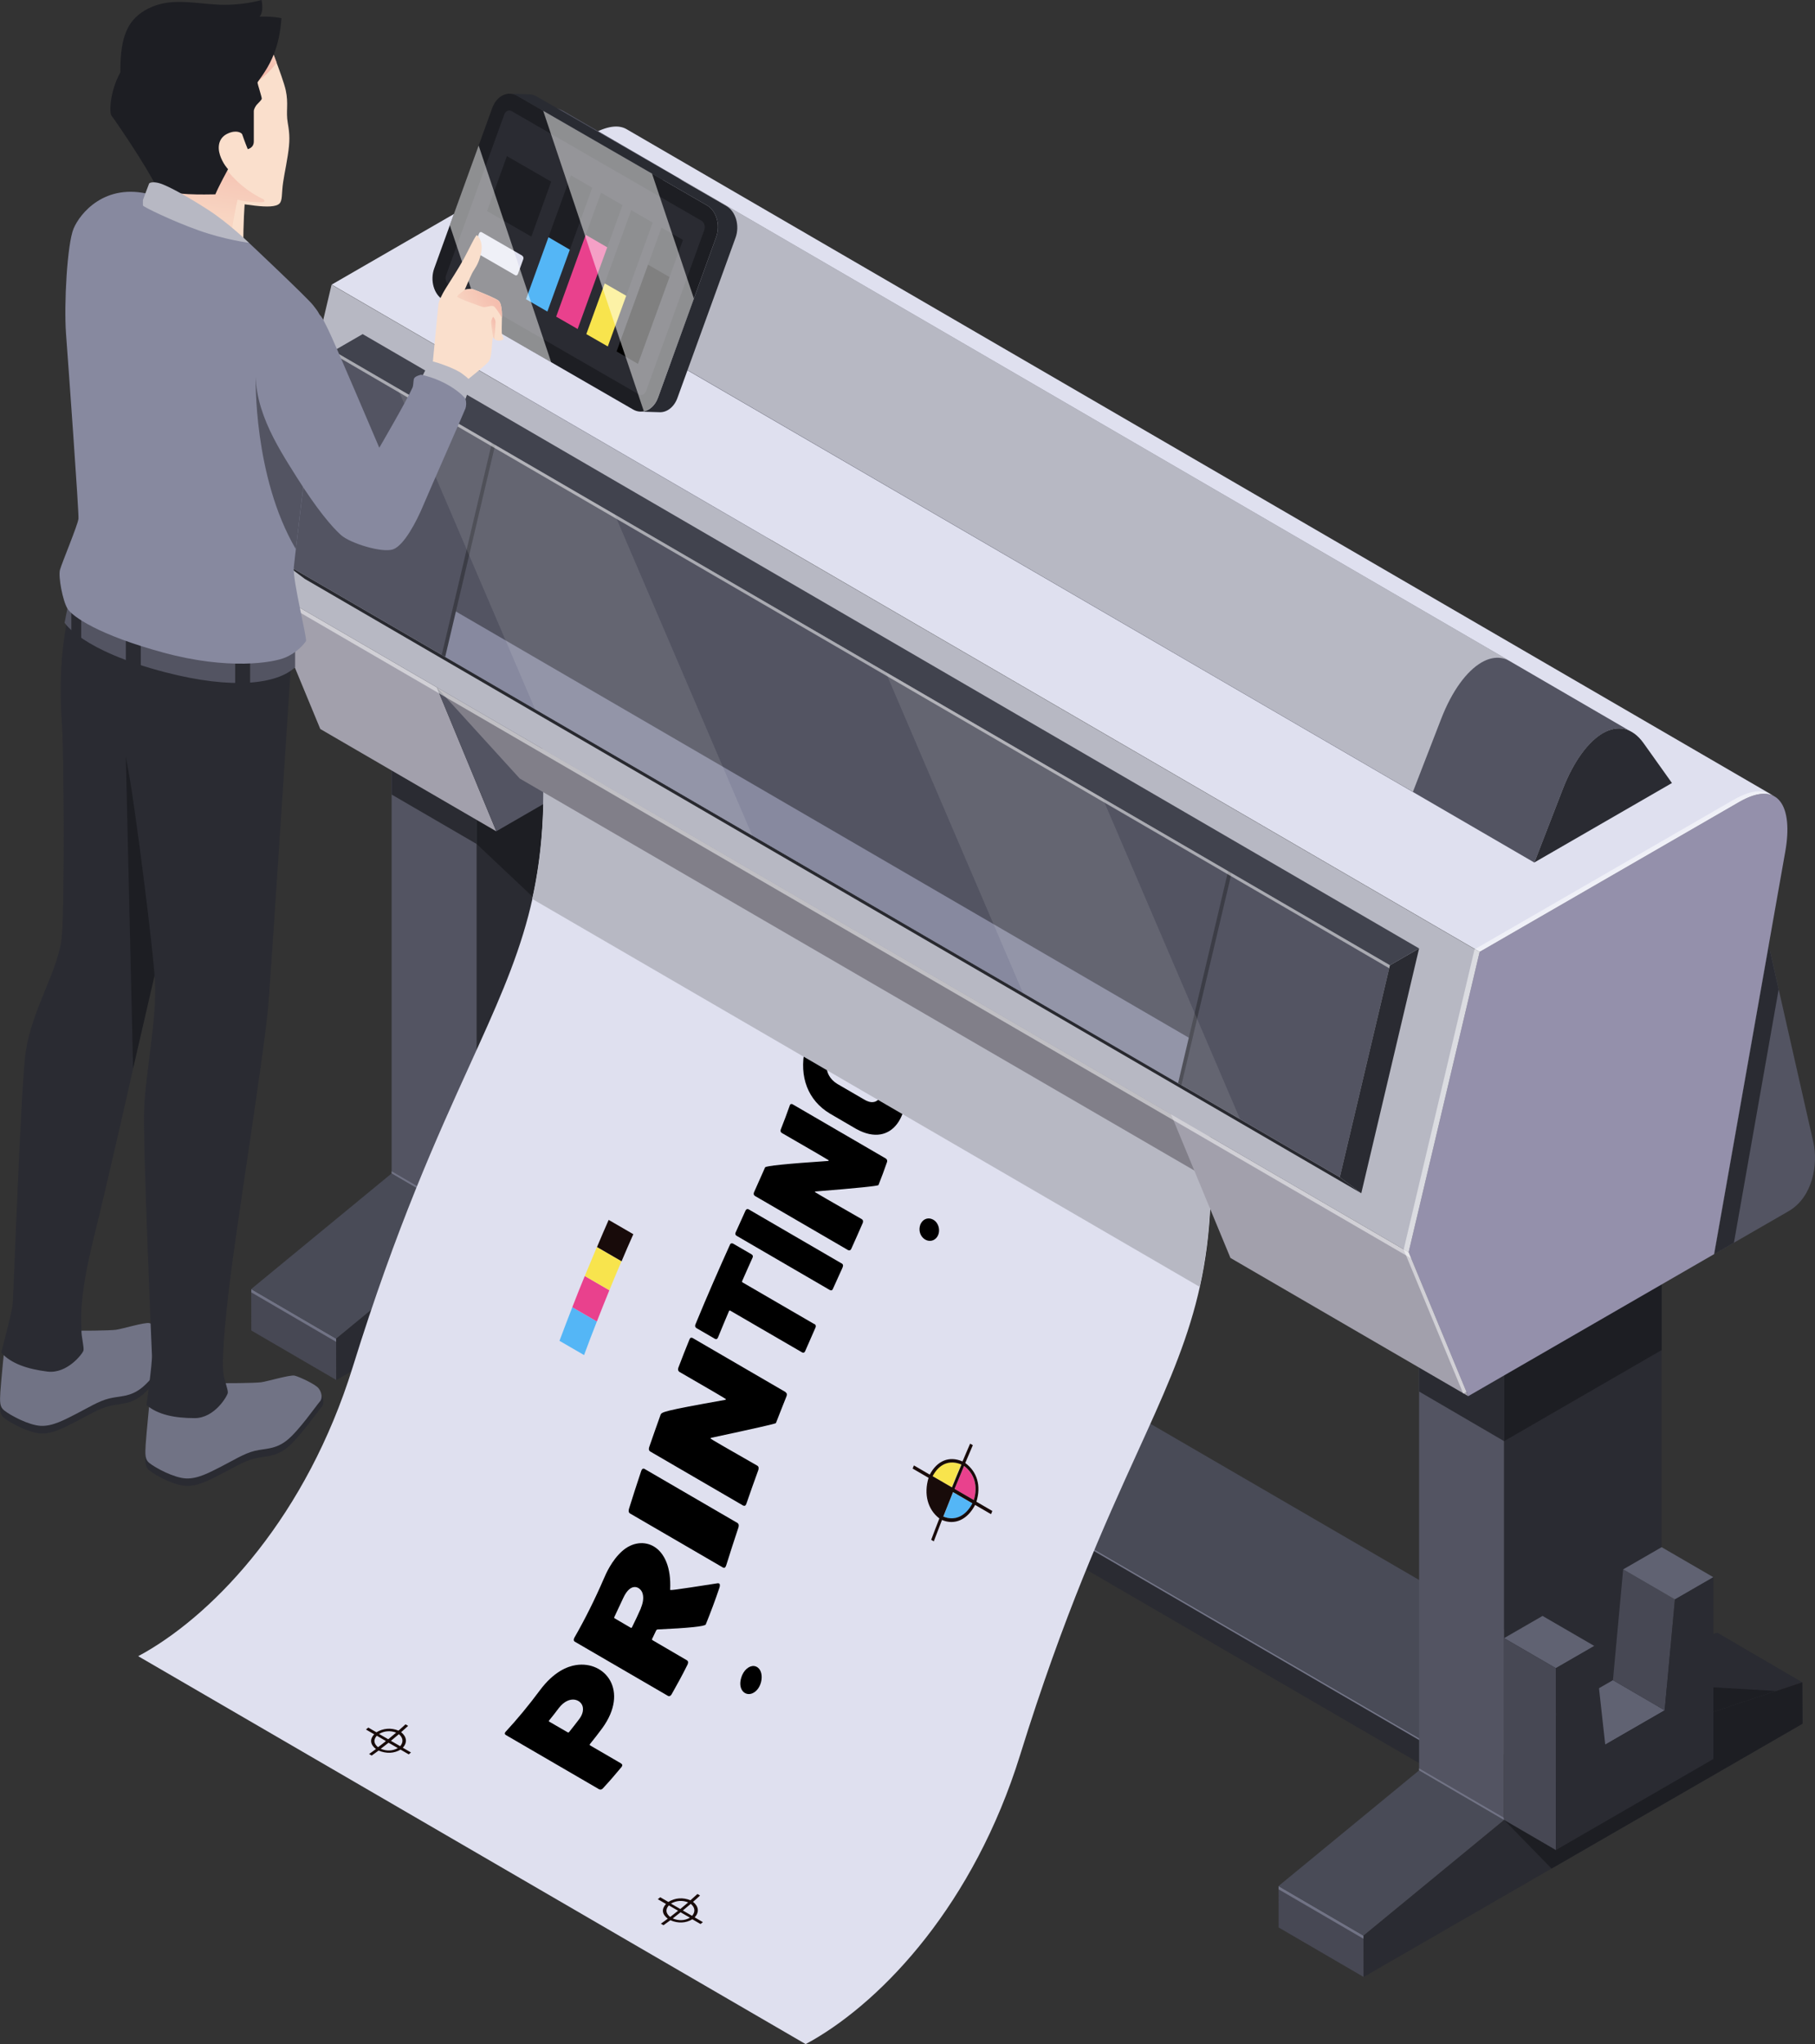 <?xml version="1.0" encoding="UTF-8"?>
<svg xmlns="http://www.w3.org/2000/svg" xmlns:xlink="http://www.w3.org/1999/xlink" viewBox="0 0 152.89 172.16">
  <rect x="0" y="0" width="152.89" height="172.16" fill="#333333" stroke="none"/>
  <defs>
    <style>
      .cls-1 {
        fill: none;
      }

      .cls-2 {
        fill: #474854;
      }

      .cls-3 {
        fill: #606272;
      }

      .cls-4 {
        fill: url(#linear-gradient-4);
      }

      .cls-5 {
        fill: url(#linear-gradient-3);
      }

      .cls-6 {
        fill: url(#linear-gradient-2);
      }

      .cls-7 {
        fill: #817f89;
      }

      .cls-8, .cls-9 {
        fill: #fff;
      }

      .cls-8, .cls-10 {
        opacity: .5;
      }

      .cls-8, .cls-10, .cls-11 {
        mix-blend-mode: overlay;
      }

      .cls-12 {
        fill: #f8e44d;
      }

      .cls-13 {
        fill: #3c3d46;
      }

      .cls-14 {
        fill: url(#linear-gradient);
      }

      .cls-15 {
        fill: #87899f;
      }

      .cls-16 {
        fill: #180b0a;
      }

      .cls-17 {
        fill: #40414c;
      }

      .cls-18 {
        fill: #28292f;
      }

      .cls-19 {
        fill: #535462;
      }

      .cls-20 {
        isolation: isolate;
      }

      .cls-21 {
        fill: #292b32;
      }

      .cls-22 {
        fill: #494b57;
      }

      .cls-23 {
        fill: #fadfcc;
      }

      .cls-24 {
        fill: #9490ab;
      }

      .cls-25 {
        fill: #dfe0ef;
      }

      .cls-26 {
        fill: #a2a0ac;
      }

      .cls-27 {
        fill: #e9418d;
      }

      .cls-28 {
        fill: #2a2b32;
      }

      .cls-29 {
        fill: #5e5e5e;
      }

      .cls-11 {
        opacity: .1;
      }

      .cls-30 {
        fill: #41434e;
      }

      .cls-31 {
        fill: #1d1e23;
      }

      .cls-32, .cls-33 {
        fill: #b7b8c3;
      }

      .cls-34 {
        fill: #54b6f6;
      }

      .cls-33 {
        mix-blend-mode: multiply;
      }

      .cls-35 {
        fill: #717385;
      }

      .cls-36 {
        fill: #393a44;
      }
    </style>
    <linearGradient id="linear-gradient" x1="1008.7" y1="3.36" x2="1010.1" y2="5.03" gradientTransform="translate(1031.43) rotate(-180) scale(1 -1)" gradientUnits="userSpaceOnUse">
      <stop offset="0" stop-color="#f8d5c2"/>
      <stop offset="1" stop-color="#f4baab"/>
    </linearGradient>
    <linearGradient id="linear-gradient-2" x1="1014.38" y1="18.12" x2="1013.49" y2="11.52" xlink:href="#linear-gradient"/>
    <linearGradient id="linear-gradient-3" x1="-4120.82" y1="26.53" x2="-4117.61" y2="24.87" gradientTransform="translate(4159.73)" xlink:href="#linear-gradient"/>
    <linearGradient id="linear-gradient-4" x1="-4118.58" y1="27.85" x2="-4117.7" y2="27.39" gradientTransform="translate(4159.73)" xlink:href="#linear-gradient"/>
  </defs>
  <g class="cls-20">
    <g id="_レイヤー_2" data-name="レイヤー_2">
      <g id="_文字" data-name="文字">
        <g>
          <g>
            <g>
              <polygon class="cls-28" points="53.43 95.35 46.26 91.17 58.12 87.23 65.28 91.41 53.43 95.35"/>
              <polygon class="cls-31" points="53.43 95.35 46.26 91.17 63.09 92.14 53.43 95.35"/>
              <polygon class="cls-2" points="28.33 116.23 21.17 112.06 21.16 108.57 28.32 112.75 28.33 116.23"/>
              <polygon class="cls-35" points="21.17 108.58 21.17 108.85 28.32 113.02 28.32 112.75 21.17 108.58"/>
              <polygon class="cls-22" points="28.32 112.75 21.16 108.57 32.99 98.83 40.16 103.01 28.32 112.75"/>
              <polygon class="cls-19" points="40.16 103.01 32.99 98.83 32.99 54.47 40.16 58.65 40.16 103.01"/>
              <polygon class="cls-35" points="32.99 98.65 32.99 98.83 40.16 103.01 40.16 102.83 32.99 98.65"/>
              <polygon class="cls-17" points="40.16 58.65 32.99 54.47 46.26 46.81 53.43 50.99 40.16 58.65"/>
              <polygon class="cls-28" points="53.43 50.99 53.43 95.35 65.28 91.41 65.29 94.89 28.33 116.23 28.32 112.75 40.16 103.01 40.16 58.65 53.43 50.99"/>
              <polygon class="cls-31" points="50.86 97.66 41.27 103.01 43.92 107.23 57.29 99.51 50.86 97.66"/>
              <polygon class="cls-28" points="40.16 58.65 32.99 54.47 32.99 66.92 40.16 71.09 40.16 58.65"/>
              <polygon class="cls-31" points="40.16 58.65 40.16 71.09 53.43 83.61 53.43 50.99 40.16 58.65"/>
            </g>
            <g class="cls-20">
              <polygon class="cls-28" points="122.47 150.2 41.27 103.01 41.26 100.9 122.46 148.09 122.47 150.2"/>
              <polygon class="cls-35" points="122.46 148.25 122.46 148.09 41.26 100.9 41.26 101.06 122.46 148.25"/>
              <polygon class="cls-22" points="122.46 148.09 41.26 100.9 52.76 94.26 133.96 141.45 122.46 148.09"/>
              <polygon class="cls-36" points="41.26 100.9 65.29 101.54 52.76 94.26 41.26 100.9"/>
              <polygon class="cls-29" points="133.96 141.45 133.97 143.56 122.47 150.2 122.46 148.09 133.96 141.45"/>
            </g>
            <g>
              <polygon class="cls-28" points="139.97 145.63 132.81 141.45 144.66 137.51 151.82 141.69 139.97 145.63"/>
              <polygon class="cls-31" points="139.97 145.63 132.81 141.45 149.63 142.42 139.97 145.63"/>
              <polygon class="cls-2" points="114.87 166.51 107.71 162.34 107.7 158.85 114.86 163.03 114.87 166.51"/>
              <polygon class="cls-35" points="107.71 158.86 107.71 159.13 114.87 163.3 114.86 163.03 107.71 158.86"/>
              <polygon class="cls-22" points="114.86 163.03 107.7 158.85 119.54 149.11 126.7 153.29 114.86 163.03"/>
              <polygon class="cls-19" points="126.7 153.29 119.54 149.11 119.54 104.76 126.7 108.93 126.7 153.29"/>
              <polygon class="cls-35" points="119.54 148.94 119.54 149.11 126.7 153.29 126.7 153.11 119.54 148.94"/>
              <polygon class="cls-17" points="126.7 108.93 119.54 104.76 132.81 97.09 139.97 101.27 126.7 108.93"/>
              <polygon class="cls-28" points="139.97 101.27 139.97 145.63 151.82 141.69 151.84 145.18 114.87 166.51 114.86 163.03 126.7 153.29 126.7 108.93 139.97 101.27"/>
              <polygon class="cls-28" points="126.7 108.93 119.54 104.76 119.54 117.2 126.7 121.38 126.7 108.93"/>
              <polygon class="cls-31" points="126.7 108.93 126.7 121.38 139.97 113.71 139.97 101.27 126.7 108.93"/>
              <polygon class="cls-31" points="151.82 141.69 139.97 145.63 139.97 143.49 126.7 153.28 126.7 153.28 130.7 157.38 130.7 157.38 151.84 145.18 151.82 141.69"/>
            </g>
            <g class="cls-20">
              <polygon class="cls-3" points="135.22 146.94 130.86 144.4 135.87 141.51 140.23 144.05 135.22 146.94"/>
              <polygon class="cls-2" points="140.23 144.05 135.87 141.51 136.73 132.18 141.09 134.71 140.23 144.05"/>
              <polygon class="cls-3" points="141.09 134.71 136.73 132.18 139.97 130.31 144.33 132.84 141.09 134.71"/>
              <polygon class="cls-3" points="131.06 140.5 126.7 137.97 129.94 136.1 134.3 138.63 131.06 140.5"/>
              <polygon class="cls-2" points="131.06 155.82 126.7 153.28 126.7 137.97 131.06 140.5 131.06 155.82"/>
              <polygon class="cls-28" points="144.33 132.84 144.33 148.15 131.06 155.82 131.06 140.5 134.3 138.63 135.22 146.94 140.23 144.05 141.09 134.71 144.33 132.84"/>
            </g>
            <g>
              <path class="cls-19" d="M148.99,79.62l3.76,16.58c.41,1.8-.02,4.63-2.1,5.82l-6.26,3.61,4.6-26.02Z"/>
              <polygon class="cls-28" points="149.83 83.32 148.99 79.62 144.4 105.63 146.06 104.67 149.83 83.32"/>
              <g>
                <polygon class="cls-26" points="21.96 49.27 26.98 61.4 41.81 70.02 36.79 57.89 21.96 49.27"/>
                <path class="cls-19" d="M64.61,19.98c3.43-1.98,4.56.47,3.91,4.14l-1.4,7.91-4.6,26.02-20.71,11.96-5.02-12.13,5.98-25.29,21.84-12.61Z"/>
                <g>
                  <path class="cls-25" d="M67.86,172.16l-56.22-32.67c.19-.1.38-.21.58-.32,6.02-3.47,13.6-11.5,17.49-24.02,3.68-11.86,7.12-19.42,9.88-25.49,4.24-9.33,6.81-14.96,6.07-27.05l56.22,32.67c.74,12.09-1.82,17.72-6.07,27.05-2.76,6.07-6.2,13.63-9.88,25.49-3.89,12.52-11.47,20.55-17.48,24.02-.19.11-.39.22-.58.32Z"/>
                  <g>
                    <g>
                      <path d="M52.33,148.53l-2.63-1.53s-.02-.03-.03-.05c0-.01.02-.03.02-.05.35-.43.7-.88,1.04-1.34,2.3-3.16.25-5.7-2.21-5.32-.74.11-1.88.57-3.03,2.11-.95,1.28-1.92,2.45-2.9,3.51-.05.06-.13.17.02.27l7.84,4.56c.07.03.19.08.33-.06.53-.57,1.06-1.18,1.58-1.81.09-.13.08-.21-.03-.28ZM48.76,144.83c-.27.36-.55.71-.82,1.05-.03.03-.06.05-.11.03l-1.57-.91s-.05-.04,0-.1c.28-.34.55-.69.82-1.05.89-1.14,1.93-.71,2.02-.03.07.47-.24.88-.34,1.01Z"/>
                      <path d="M60.45,133.35c-3.91.61-3.94.59-4,.55.2-3.82-2.38-4.74-4.04-3.26-.88.78-1.38,1.93-1.54,2.31-.77,1.78-1.6,3.44-2.49,4.99-.03.07-.11.23.04.33l7.84,4.56c.06.03.18.08.31-.12.46-.81.92-1.65,1.35-2.52.06-.15.07-.26-.05-.35l-2.91-1.7s-.02-.04-.04-.06c0-.02.01-.04.02-.06.11-.23.23-.47.34-.71.02-.03.06-.06.1-.07q3.96-.18,4.07-.42c.41-1.01.8-2.05,1.16-3.12.09-.34-.05-.35-.13-.35ZM53.99,135.45c-.24.54-.49,1.08-.75,1.6-.04.07-.07.06-.1.05l-1.37-.8s-.05-.04-.02-.11c.25-.52.5-1.06.75-1.6.64-1.39,1.43-.93,1.61-.44.09.25.14.67-.13,1.3Z"/>
                      <path d="M62.12,128.27l-7.84-4.56c-.05-.02-.18-.07-.27.19-.34,1.02-.68,2.07-1.02,3.16-.04.13-.07.32.08.41l7.84,4.56c.07.03.18.07.27-.21.34-1.09.68-2.14,1.02-3.16.07-.25,0-.33-.08-.39Z"/>
                      <path d="M66.18,117.25l-7.84-4.56c-.09-.04-.19-.05-.26.12-.31.77-.63,1.56-.94,2.39-.04.14-.04.24.08.34q3.9,2.25,3.94,2.31s-.04.04-.06.05c-5.34.95-5.36,1.03-5.46,1.27-.31.87-.63,1.77-.95,2.7-.03.1-.08.27.08.38l7.84,4.56c.15.05.21-.01.27-.18.33-.97.67-1.91,1-2.82.02-.09.07-.26-.08-.36q-3.91-2.23-3.95-2.29s.03-.05.05-.06q5.42-1.16,5.46-1.24c.3-.78.61-1.54.9-2.28.04-.14.04-.23-.09-.32Z"/>
                      <path d="M68.61,111.53l-6.06-3.52s-.03-.03-.04-.04c0-.02,0-.04,0-.06.3-.69.6-1.35.89-2,.02-.06.06-.17-.1-.27l-1.55-.9s-.18-.08-.25.07c-.92,2.04-1.9,4.26-2.92,6.74-.02.06-.07.21.09.31l1.55.9c.07.03.17.08.26-.11.31-.77.63-1.51.93-2.23.01-.01.03-.03.04-.04.02,0,.04,0,.05,0l6.06,3.52c.07.03.17.08.26-.09.3-.69.59-1.36.88-2.01.02-.06.06-.19-.09-.29Z"/>
                      <path d="M70.91,106.42l-7.84-4.56c-.06-.03-.18-.08-.28.12-.06.13-.11.25-.17.38-.22.48-.44.96-.66,1.46-.02.06-.06.17.1.27l7.84,4.56c.13.06.19.04.25-.07.22-.5.45-.98.66-1.46.06-.13.12-.25.17-.38.07-.18.03-.25-.07-.33Z"/>
                      <path d="M74.61,97.57l-7.84-4.56c-.05-.02-.18-.08-.24.09-.24.68-.49,1.35-.76,2.03-.02.07-.06.2.1.3q3.9,2.25,3.95,2.3s-.03.04-.05.05q-5.21.35-5.32.54c-.3.68-.61,1.38-.93,2.09-.03.08-.08.21.08.32l7.84,4.56c.06.02.18.07.27-.11.34-.75.66-1.48.97-2.19.02-.08.06-.21-.09-.31q-3.91-2.24-3.95-2.28s.03-.04.05-.05q5.24-.42,5.31-.54c.26-.65.5-1.3.72-1.94.02-.07.04-.2-.11-.3Z"/>
                      <path d="M76.07,90.63c-.21-.75-.79-2.13-2.23-3l-1.61-.93c-.06-.03-.17-.08-.2.12-.15,1.27-.36,2.49-.62,3.66,0,.07-.03.2.13.3l1.41.82c.06.03.17.08.22-.1.09-.4.17-.79.25-1.2,0-.01.02-.03.03-.04.01,0,.03,0,.04.01l.15.09c1.02.62.85,2.26-.01,2.45-.33.07-.63-.09-.76-.16l-2.34-1.36c-1.32-.8-1.01-2.41-.26-2.59q.11-.03.65.13c.06-.04.07-.04.1-.16.13-.72.25-1.47.34-2.24,0-.06.01-.22-.15-.32h-.01c-1.78-1-2.99.41-3.4,2.26-.5,2.34.27,4.31,2.09,5.41l2.21,1.29c3.17,1.78,4.82-1.5,3.98-4.41Z"/>
                    </g>
                    <path d="M62.52,141.08c-.47,1.12.18,1.8.83,1.55.89-.34,1.12-1.95.33-2.27-.4-.16-.9.14-1.16.72"/>
                    <path d="M77.53,103.13c-.32.88.47,1.62,1.11,1.31.7-.35.58-1.53-.18-1.78-.38-.13-.76.07-.93.47"/>
                    <path class="cls-16" d="M63.68,76.67c-.07.59-.35.83-.78.68,0-.37,0-.75,0-1.14l.78.45M63.67,76.33l-.78-.45c0-.39-.01-.78-.02-1.19.43.36.72.96.8,1.64M62.67,77.23c-.42-.35-.7-.91-.77-1.59l.78.45c0,.39,0,.76,0,1.14M62.67,75.75l-.78-.45c.07-.61.33-.87.75-.74.01.4.02.8.02,1.19M60.99,74.77c0,.11,0,.22,0,.34l.69.4c.08.88.43,1.6.99,2.04,0,.33-.02.65-.03.96l.22.13c.01-.32.02-.64.03-.96.57.21.94-.11,1.01-.88l.69.4c0-.11,0-.22,0-.34l-.69-.4c-.09-.88-.48-1.67-1.04-2.12-.01-.36-.03-.72-.05-1.1l-.22-.13c.02.37.04.74.05,1.1-.54-.19-.89.16-.96.96l-.69-.4"/>
                    <path class="cls-16" d="M88.27,90.96c-.07.59-.35.83-.78.69,0-.37,0-.75,0-1.14l.78.45M88.27,90.63l-.78-.45c0-.39-.01-.78-.02-1.19.43.36.72.96.8,1.64M87.26,91.52c-.43-.36-.7-.9-.77-1.59l.78.45c0,.39,0,.76,0,1.14M87.27,90.05l-.78-.45c.07-.61.34-.87.75-.73.01.4.02.8.02,1.19M85.58,89.06c0,.11,0,.22,0,.34l.69.4c.09.88.44,1.6.99,2.04,0,.33-.02.65-.03.96l.22.13c.01-.32.02-.64.03-.96.57.21.94-.11,1.01-.88l.69.4c0-.11,0-.22,0-.34l-.69-.4c-.09-.88-.48-1.67-1.04-2.12-.01-.36-.03-.73-.05-1.1l-.23-.13c.02.37.04.74.05,1.1-.54-.19-.89.15-.97.96l-.69-.4"/>
                    <path class="cls-16" d="M58.11,161.52c-.43.25-.94.27-1.44.06.22-.17.44-.34.66-.52l.78.45M58.3,161.36l-.78-.45c.22-.18.45-.37.67-.56.36.3.4.67.11,1.01M56.45,161.45c-.37-.3-.41-.63-.11-.97l.78.45c-.22.18-.44.35-.66.52M57.3,160.78l-.78-.45c.45-.26.96-.3,1.45-.1-.22.19-.45.38-.67.56M55.61,159.8c-.06.05-.13.11-.2.16l.69.4c-.39.43-.34.86.15,1.24-.19.14-.39.29-.58.42l.22.13c.19-.14.39-.28.58-.42.64.28,1.31.25,1.85-.08l.69.4c.06-.05.13-.1.2-.16l-.69-.4c.4-.44.34-.92-.14-1.31.2-.17.4-.35.59-.53l-.22-.13c-.2.18-.4.36-.59.53-.62-.26-1.3-.21-1.86.14l-.69-.4"/>
                    <path class="cls-16" d="M33.51,147.23c-.43.25-.94.27-1.44.06.22-.16.44-.34.66-.51l.78.45M33.71,147.07l-.78-.45c.22-.18.45-.37.67-.56.36.3.4.67.11,1.01M31.85,147.16c-.37-.3-.41-.63-.11-.97l.77.45c-.22.18-.44.35-.66.51M32.71,146.49l-.78-.45c.44-.26.96-.3,1.44-.11-.22.19-.45.38-.67.56M31.02,145.51c-.07.05-.13.1-.19.16l.69.4c-.39.42-.34.86.15,1.24-.19.14-.39.29-.58.42l.22.13c.19-.13.39-.28.58-.42.64.27,1.31.25,1.85-.08l.69.4c.06-.05.13-.1.19-.16l-.69-.4c.4-.43.34-.92-.14-1.31.2-.17.39-.35.59-.53l-.22-.13c-.2.18-.4.36-.59.53-.62-.26-1.3-.2-1.86.14l-.69-.4"/>
                    <path class="cls-34" d="M48.21,110.1c-.35.91-.72,1.85-1.08,2.83l2.07,1.2c.36-.98.72-1.92,1.08-2.83l-2.07-1.2"/>
                    <path class="cls-27" d="M49.26,107.47c-.35.84-.7,1.72-1.05,2.63l2.07,1.2c.35-.91.71-1.78,1.05-2.63l-2.07-1.2"/>
                    <path class="cls-12" d="M50.28,105.03c-.33.78-.67,1.6-1.02,2.44l2.07,1.2c.35-.84.68-1.66,1.02-2.44l-2.07-1.2"/>
                    <path class="cls-16" d="M51.27,102.75c-.32.73-.65,1.49-.98,2.28l2.07,1.2c.33-.79.66-1.54.99-2.28l-2.07-1.2"/>
                    <path class="cls-34" d="M80.29,125.68c-.27.67-.55,1.35-.82,2.06.96.4,1.88-.02,2.45-1.11l-1.62-.94"/>
                    <path class="cls-27" d="M81.21,123.48c-.27.62-.53,1.27-.8,1.93l1.62.94c.36-1.17.06-2.21-.82-2.87"/>
                    <path class="cls-12" d="M78.55,124.33l1.62.94c.27-.66.54-1.3.8-1.93-.99-.42-1.87-.07-2.43.98"/>
                    <path class="cls-16" d="M81.91,126.62c-.57,1.09-1.49,1.51-2.45,1.11.28-.71.55-1.39.82-2.06l1.62.94M82.03,126.34l-1.62-.94c.27-.66.54-1.3.8-1.93.88.66,1.18,1.7.82,2.87M80.18,125.27l-1.62-.94c.56-1.05,1.44-1.4,2.43-.98-.26.62-.53,1.26-.8,1.93M76.99,123.42c-.04.09-.08.18-.11.27l1.34.78c-.42,1.37-.07,2.68.91,3.42-.23.58-.46,1.18-.69,1.8l.22.13c.23-.61.46-1.21.69-1.8,1.08.46,2.15-.03,2.79-1.27l1.34.78c.04-.09.08-.18.11-.27l-1.34-.78c.41-1.33.07-2.52-.94-3.26.22-.51.43-1.01.64-1.5l-.23-.13c-.21.49-.43.99-.64,1.5-1.11-.49-2.14-.07-2.76,1.11l-1.34-.78"/>
                  </g>
                </g>
                <path class="cls-33" d="M45.65,62.6c.33,5.34,0,9.42-.82,13.11l56.22,32.67c.82-3.7,1.14-7.77.81-13.11l-56.22-32.67Z"/>
                <polygon class="cls-7" points="98.63 93.82 36.79 57.89 43.78 65.57 105.62 101.5 98.63 93.82"/>
                <polygon class="cls-26" points="123.68 117.59 118.66 105.47 98.63 93.82 103.65 105.95 123.68 117.59"/>
              </g>
              <polygon class="cls-8" points="118.88 105.99 118.66 105.47 21.96 49.27 22.17 49.79 118.88 105.99"/>
              <polygon class="cls-32" points="118.66 105.47 21.96 49.27 27.93 23.98 124.64 80.18 118.66 105.47"/>
              <path class="cls-25" d="M52.78,10.88c-.67-.39-1.66-.29-3,.48l-21.84,12.61,96.71,56.2,21.84-12.61c1.34-.78,2.33-.87,3-.48L52.78,10.88Z"/>
              <path class="cls-8" d="M146.06,67.35c3.43-1.98,4.56.47,3.91,4.14l-1.4,7.91-4.6,26.02-20.71,11.96-5.02-12.13,5.97-25.29,21.84-12.61Z"/>
              <path class="cls-24" d="M146.48,67.56c3.43-1.98,4.56.47,3.91,4.14l-1.4,7.91-4.6,26.02-20.71,11.96-5.02-12.13,5.98-25.29,21.84-12.61Z"/>
            </g>
            <g>
              <polygon class="cls-18" points="114.67 100.5 25.68 48.76 23.87 47.4 112.86 99.15 114.67 100.5"/>
              <polygon class="cls-19" points="28.09 29.56 23.87 47.4 37.35 55.24 41.57 37.4 28.09 29.56"/>
              <polygon class="cls-19" points="41.57 37.4 37.35 55.24 99.38 91.31 103.6 73.46 41.57 37.4"/>
              <polygon class="cls-15" points="38.26 51.42 37.35 55.24 99.38 91.31 100.28 87.48 38.26 51.42"/>
              <polygon class="cls-19" points="117.08 81.3 103.6 73.46 99.38 91.31 112.86 99.15 117.08 81.3"/>
              <polygon class="cls-28" points="119.54 79.88 114.67 100.5 112.86 99.15 117.08 81.3 119.54 79.88"/>
              <polygon class="cls-30" points="117.08 81.3 28.09 29.56 30.55 28.14 119.54 79.88 117.08 81.3"/>
              <g>
                <polygon class="cls-13" points="41.43 37.32 37.21 55.16 37.5 55.33 41.71 37.48 41.43 37.32"/>
                <polygon class="cls-13" points="103.45 73.38 99.24 91.22 99.52 91.39 103.74 73.55 103.45 73.38"/>
              </g>
              <g class="cls-11">
                <polygon class="cls-9" points="92.89 67.24 74.6 56.6 86.17 83.63 99.38 91.31 104.46 94.26 92.89 67.24"/>
                <polygon class="cls-9" points="45.07 59.73 63.37 70.37 51.79 43.34 41.57 37.4 33.5 32.71 45.07 59.73"/>
              </g>
              <polygon class="cls-8" points="33.42 32.94 109.47 77.15 117.02 81.55 117.08 81.3 103.6 73.46 41.57 37.4 28.09 29.56 28.03 29.8 33.42 32.94"/>
            </g>
            <g class="cls-20">
              <path class="cls-19" d="M47.5,9.37c-.75-.44-1.6-.38-2.44.1-1.24.71-2.47,2.36-3.4,4.77l-2.37,6.13,89.96,52.28,2.37-6.12c.93-2.41,2.17-4.05,3.4-4.77.84-.49,1.69-.54,2.44-.1L47.5,9.37Z"/>
              <path class="cls-32" d="M57.73,15.3c-.75-.44-1.6-.38-2.44.1-1.23.71-2.47,2.36-3.4,4.77l-2.37,6.12,69.5,40.4,2.37-6.12c.93-2.41,2.17-4.05,3.4-4.77.84-.49,1.69-.54,2.44-.1L57.73,15.3Z"/>
              <path class="cls-28" d="M135.02,61.75c1.24-.71,2.47-.49,3.42.83l2.4,3.37-11.59,6.69,2.37-6.12c.93-2.41,2.17-4.05,3.4-4.77Z"/>
            </g>
            <g>
              <path class="cls-31" d="M59.56,17.3c.79.46,1.13,1.65.77,2.66l-4.9,13.52c-.37,1.01-1.31,1.47-2.1,1.01l-15.99-9.23c-.79-.45-1.13-1.65-.76-2.66l4.89-13.52c.37-1.01,1.31-1.47,2.1-1.01l15.99,9.23Z"/>
              <path class="cls-21" d="M61.19,17.35l-15.99-9.23c-.2-.11-.4-.17-.61-.18-.54-.01-1.09-.03-1.63-.05.21,0,.41.06.61.18l15.99,9.23c.79.46,1.13,1.65.77,2.66l-4.9,13.52c-.28.76-.87,1.21-1.49,1.19.54.02,1.09.03,1.63.05.61.02,1.21-.43,1.49-1.19l4.9-13.51c.37-1.01.02-2.21-.76-2.66Z"/>
              <path class="cls-28" d="M59.09,18.59c.24.14.34.49.23.8l-4.89,13.52c-.11.31-.39.44-.63.3l-15.99-9.23c-.24-.14-.34-.49-.23-.8l4.89-13.52c.11-.31.39-.44.63-.3l15.99,9.23Z"/>
              <path class="cls-1" d="M59.09,18.59c.24.14.34.49.23.8l-4.89,13.52c-.11.31-.39.44-.63.3l-15.99-9.23c-.24-.14-.34-.49-.23-.8l4.89-13.52c.11-.31.39-.44.63-.3l15.99,9.23Z"/>
              <g>
                <polygon class="cls-31" points="48.09 14.76 49.89 15.81 48 21.03 46.2 19.98 48.09 14.76"/>
                <polygon class="cls-31" points="50.63 16.23 52.44 17.28 51.15 20.83 49.34 19.78 50.63 16.23"/>
                <polygon class="cls-31" points="53.17 17.7 54.98 18.75 52.75 24.91 50.94 23.87 53.17 17.7"/>
                <polygon class="cls-31" points="55.72 19.17 57.53 20.21 56.4 23.33 54.59 22.29 55.72 19.17"/>
                <polyline class="cls-34" points="48 21.03 46.2 19.98 44.31 25.2 46.11 26.24 48 21.03"/>
                <polyline class="cls-27" points="51.15 20.83 49.34 19.78 46.85 26.67 48.66 27.71 51.15 20.83"/>
                <polyline class="cls-12" points="52.75 24.91 50.94 23.87 49.39 28.14 51.2 29.18 52.75 24.91"/>
                <polyline points="56.4 23.33 54.59 22.29 51.94 29.6 53.74 30.65 56.4 23.33"/>
                <path class="cls-25" d="M43.99,21.53l-3.41-1.97c-.09-.05-.19,0-.23.11l-.45,1.24c-.04.11,0,.25.09.3l3.41,1.97c.09.05.19,0,.23-.11l.45-1.24c.04-.11,0-.24-.09-.29"/>
                <polyline class="cls-31" points="46.43 15.3 42.7 13.15 41.03 17.78 44.76 19.93 46.43 15.3"/>
              </g>
              <g class="cls-10">
                <polygon class="cls-9" points="37.89 18.97 40.63 27.16 46.43 30.51 40.32 12.26 37.89 18.97"/>
                <path class="cls-9" d="M54.93,14.63l-9.17-5.29,8.48,25.31c.5-.11.96-.52,1.19-1.16l3.02-8.35-3.52-10.5Z"/>
              </g>
            </g>
          </g>
          <g>
            <path class="cls-28" d="M.43,113.57s-.35,3.48-.4,4.31c-.05.83-.06,1.25.32,1.55.54.43,2.08,1.25,3.08,1.3,1,.05,2-.51,2.97-1,.97-.49,1.92-1.1,2.82-1.31.9-.22,1.73-.1,2.73-.9,1-.8,2.63-3.13,2.9-3.42.27-.29.17-.8-.1-1.15-.27-.34-1.63-.97-2.02-1.06-.39-.08-2.44.67-2.96.74-.52.07-3.02.1-3.99.06-.97-.04-5.34.88-5.34.88Z"/>
            <path class="cls-35" d="M.43,112.93s-.35,3.48-.4,4.31c-.05.83-.06,1.25.32,1.55.54.43,2.08,1.25,3.08,1.3,1,.05,2-.51,2.97-1,.97-.49,1.92-1.1,2.82-1.31.9-.22,1.73-.1,2.73-.9,1-.8,2.48-2.94,2.75-3.24.27-.29.17-.8-.1-1.14-.27-.34-1.63-.97-2.02-1.06-.39-.09-2.29.49-2.81.56-.52.07-3.02.1-3.99.06-.97-.04-5.34.88-5.34.88Z"/>
            <path class="cls-28" d="M19.99,53.11s-6.05,24.28-6.82,28.04c-.78,3.76-3.98,17.92-5.31,23.27-1.32,5.35-.98,7.11-1,7.61-.02.5.24,1.46.17,1.72-.07.26-1.37,1.98-3.04,1.77-1.67-.21-3.03-.66-3.89-1.59,0,0,.91-3.41.97-4.1.06-.69.69-18.14,1.07-21.03.51-3.88,2.86-7.07,3.08-10.08.22-3.01.16-15.25,0-17.69-.16-2.44-.31-6.62.94-10.78l13.98,1.75-.14,1.11Z"/>
            <polygon class="cls-31" points="10.6 63.73 11.21 89.99 14.39 76.25 10.6 63.73"/>
            <path class="cls-28" d="M12.67,117.99s-.35,3.48-.4,4.31c-.05.83-.06,1.25.31,1.55.54.43,2.08,1.25,3.08,1.3,1,.05,2-.51,2.97-1,.97-.49,1.92-1.1,2.82-1.31.9-.22,1.73-.1,2.73-.9,1-.8,2.63-3.13,2.9-3.42.27-.29.17-.8-.1-1.14-.27-.34-1.63-.98-2.02-1.06-.39-.09-2.44.66-2.96.74-.52.07-3.02.1-3.99.06-.97-.04-5.34.88-5.34.88Z"/>
            <path class="cls-35" d="M12.67,117.36s-.35,3.48-.4,4.31c-.05.83-.06,1.26.31,1.55.54.43,2.08,1.25,3.08,1.3,1,.05,2-.51,2.97-1,.97-.49,1.92-1.1,2.82-1.32.9-.22,1.73-.1,2.73-.9,1-.8,2.48-2.94,2.75-3.24.27-.29.17-.8-.1-1.14-.27-.34-1.63-.97-2.02-1.06-.39-.08-2.29.49-2.81.56-.52.07-3.02.1-3.99.06-.97-.04-5.34.88-5.34.88Z"/>
            <path class="cls-28" d="M24.54,55.54s-1.63,25.31-1.94,29.13c-.31,3.83-2.64,18.22-3.29,23.69-.65,5.47-.54,6.77-.5,7.27.04.5.42,1.42.38,1.68-.04.27-1.11,2.13-2.79,2.13s-3.09-.28-4.06-1.1c0,0,.49-3.5.46-4.18-.03-.69-.77-17.81-.66-20.71.1-2.91,1.07-7.65.92-10.67-.15-3.01-1.74-15.15-2.19-17.55-.46-2.4-1.12-6.53-.41-10.82h14.08v1.12Z"/>
            <path class="cls-19" d="M24.86,54.1v2.1c-1.53,1.42-5.24,1.9-10.94.42-7.05-1.82-8.48-4.17-8.48-4.17l.36-1.82,19.06,3.46Z"/>
            <rect class="cls-28" x="19.81" y="54.41" width="1.26" height="3.43"/>
            <rect class="cls-28" x="10.6" y="53.23" width="1.26" height="3.43"/>
            <rect class="cls-28" x="6.01" y="50.98" width=".83" height="3.43"/>
            <path class="cls-23" d="M22.35,2.84s1.47,3.62,1.72,4.76c.25,1.15,0,1.78.17,2.75.17.98.19,1.53,0,2.75-.19,1.23-.4,2.03-.46,2.89-.06.86-.04,1.17-.55,1.32-.52.15-1.36.08-2.62-.1,0,0-.13,1.59-.11,3.54-6.14.36-7.81-1.76-7.81-1.76,0,0,.54-2.74.33-3.62-.21-.88-2.41-3.87-2.6-6.37-.19-2.51.74-6.11,3.16-7.14,2.7-1.15,6.83-1.24,8.78.96Z"/>
            <path class="cls-14" d="M21.55,6.96V2.14c.3.2.57.43.8.7,0,0,.49,1.21.96,2.45-.43.54-1.04,1.19-1.76,1.67Z"/>
            <path class="cls-6" d="M12.49,14.26h6.58s1.1,1.58,3.15,2.54c.22.27-.17.25-.73.22-.56-.04-.91-.05-1.48-.2,0,0-.47,2.02-.66,3.99-5.2.05-6.66-1.8-6.66-1.8,0,0,.54-2.74.33-3.62-.06-.24-.26-.63-.53-1.13Z"/>
            <path class="cls-31" d="M20.86,12.56s.52-.08.52-.65v-2.55c0-.17.15-.42.24-.53.09-.11.42-.4.43-.52.01-.12-.36-1.26-.36-1.35s.73-.91,1.24-2.07c.52-1.16.69-2.24.78-3.36-.75-.17-1.85-.13-1.85-.13.4-.41.17-1.4.17-1.4,0,0-1.7.52-3.84.38s-3.92-.55-5.68.33-2.39,2.35-2.37,5.38c-.94,1.72-.92,3.46-.75,3.65.17.19,2.92,4.19,3.82,6.06,1.27.71,4.14.57,4.93.57.31-.74,1.07-2.12,1.07-2.12,0,0-.45-.47-.68-1.19-.23-.71-.1-1.47.65-1.81.75-.35,1.18-.05,1.22.06.2.59.46,1.23.46,1.23Z"/>
            <path class="cls-15" d="M20.97,20.45s4.91,4.62,5.4,5.25c.5.63.63.82.71,1.55.08.73-2.23,19.36-2.33,20.53-.1,1.17,1.15,6.02,1.02,6.22-.13.2-.7.94-1.74,1.38-1.04.44-4.79,1.07-10.25-.41-5.46-1.48-7.68-3.04-8.09-3.7-.41-.66-.79-2.7-.64-3.27.15-.56,1.51-3.8,1.56-4.31.05-.51-.87-13.16-1.05-15.61-.18-2.45.1-7.55.64-8.83.54-1.28,2.63-3.88,6.48-2.87,0,0,5.76,2.69,8.29,4.06Z"/>
            <path class="cls-19" d="M21.53,31.74l4.63,4.07c-.46,3.93-.98,8.19-1.24,10.44-3.6-6.13-3.38-14.51-3.38-14.51Z"/>
            <path class="cls-32" d="M12.04,16.85s.48-1.31.52-1.39c.04-.08.38-.19.96,0,.57.19,1.96.89,4.01,2.21,1.72,1.11,3.44,2.78,3.44,2.78,0,0-2.01-.25-4.25-1.05-2.23-.79-4.67-1.99-4.68-2.09-.01-.1,0-.46,0-.46Z"/>
            <g>
              <g>
                <path class="cls-23" d="M36.43,30.8s.46-4.86.5-5.16c.04-.3.31-.87.64-1.39.33-.52,1.06-1.65,1.5-2.45.43-.8,1.01-2.04,1.1-1.99.09.05.56.53.35,1.51-.2.98-.56,1.31-.76,1.71-.2.41-.61,1.37-.61,1.37,0,0,.45-.12.67-.05.22.07,2.04.8,2.2.99.16.19.21.41.25.86.04.45-.03,1.47,0,1.82.03.35.21.51.09.59-.12.08-.67.22-.83-.27-.16.94-.06,1.8-.43,2.18-.37.39-1.87,1.58-1.87,1.58l-2.8-1.32Z"/>
                <path class="cls-5" d="M41.66,25.85c.22.23.61.87.62.92,0-.21,0-.41-.01-.55-.04-.45-.1-.67-.25-.86-.16-.19-1.98-.93-2.2-.99-.22-.07-.67.05-.67.05,0,0-.66.45-.64.57.02.12,1.85.77,2.14.86.3.09.79-.23,1.01,0Z"/>
                <path class="cls-4" d="M41.53,28.36s-.17-1.1-.16-1.25c.01-.15.16-.43.16-.43,0,0,.21.19.21.46,0,.27-.1,1.43-.1,1.43l-.12-.21Z"/>
              </g>
              <path class="cls-32" d="M35.49,31.85s.51-.99.58-1.14c.07-.15.24-.3.47-.25.23.05,1.76.55,2.37,1,.6.45.73.59.75.76.01.16-.52,1.58-.52,1.58l-3.64-1.95Z"/>
              <path class="cls-15" d="M26.65,26.3c-1.04-.64-4.53.03-5.05,3.92-.52,3.89,1.69,7.26,3.4,9.98,1.71,2.72,2.97,4.19,3.73,4.87.76.68,3.45,1.52,4.38,1.2.92-.33,1.96-2.31,2.53-3.67.57-1.36,3.49-7.96,3.57-8.2.08-.24.08-.57,0-.79-.08-.22-1.46-1.56-3.74-2.05,0,0-.44.1-.56.27-.12.16-.05.45-.15.79-.52,1.17-2.81,5.09-2.81,5.09,0,0-3.85-9.06-4.31-9.96-.46-.9-.51-1.15-.98-1.44Z"/>
            </g>
          </g>
        </g>
      </g>
    </g>
  </g>
</svg>
